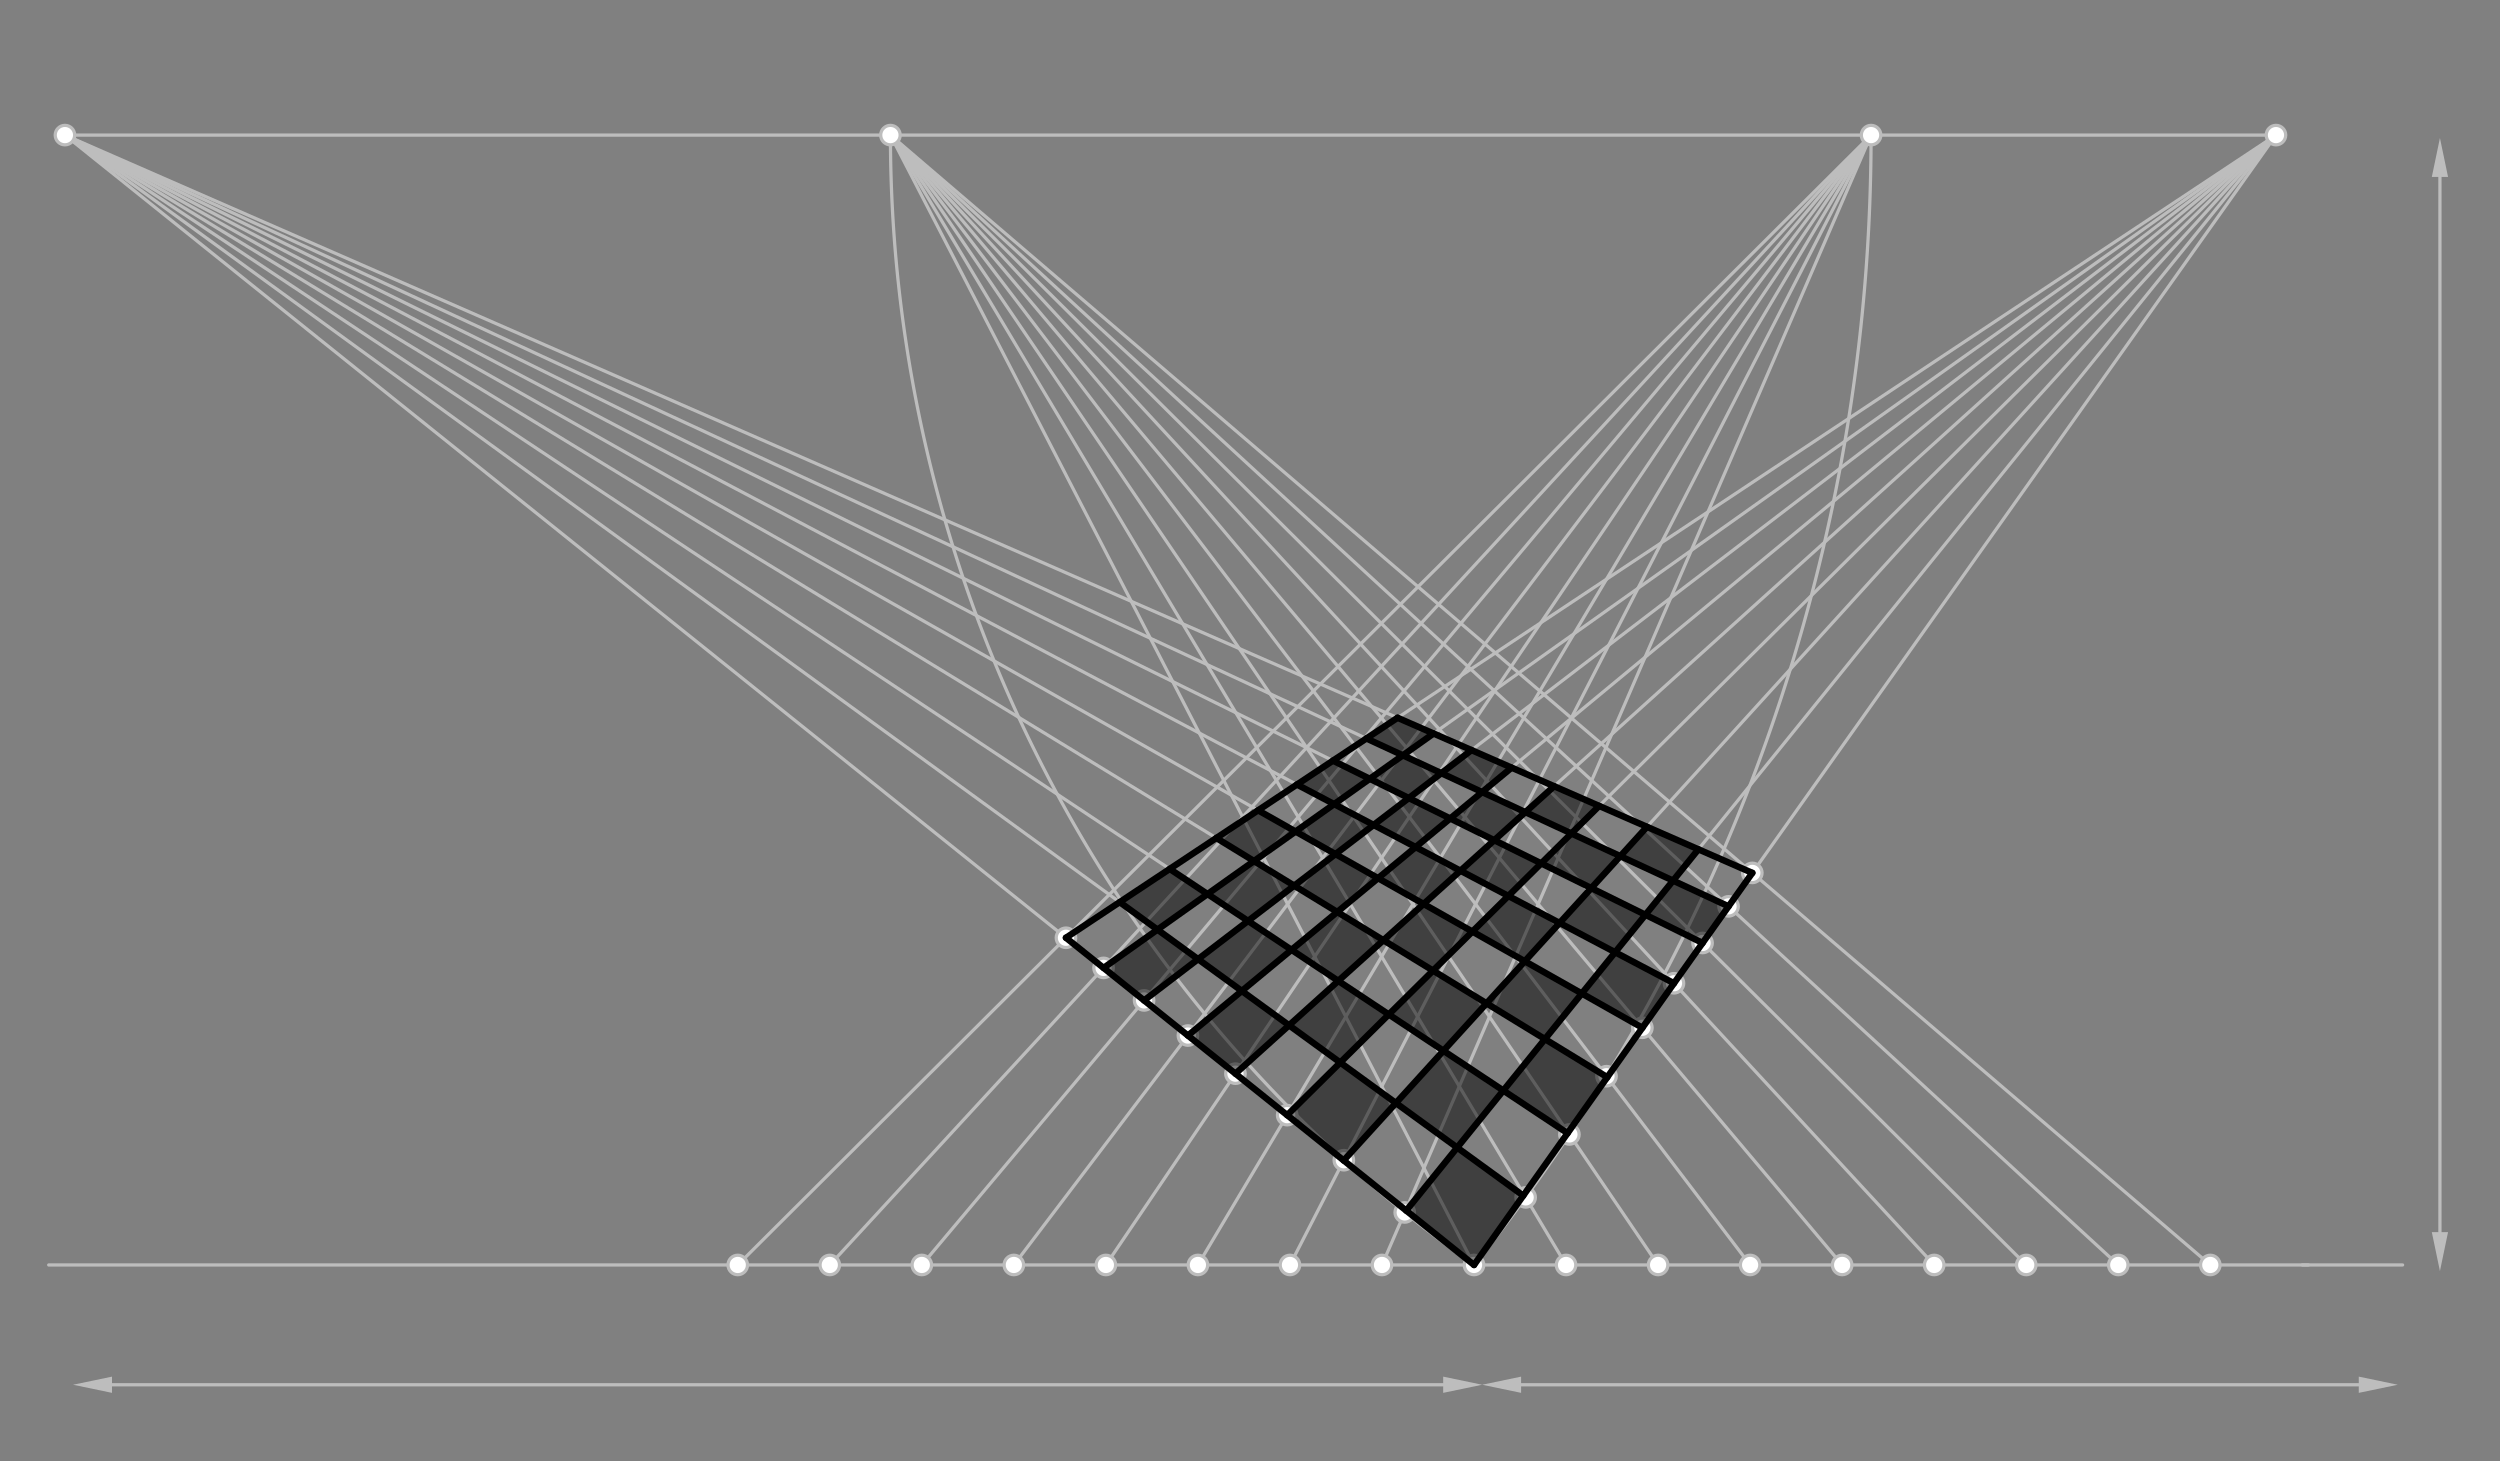 <svg xmlns="http://www.w3.org/2000/svg" class="svg--816" height="100%" preserveAspectRatio="xMidYMid meet" viewBox="0 0 770 450" width="100%"><rect x="0" y="0" width="770" height="450" fill="#808080" stroke="none"/><defs><marker id="marker-arrow" markerHeight="16" markerUnits="userSpaceOnUse" markerWidth="24" orient="auto-start-reverse" refX="24" refY="4" viewBox="0 0 24 8"><path d="M 0 0 L 24 4 L 0 8 z" stroke="inherit"></path></marker></defs><g class="aux-layer--949"><g class="element--733"><line stroke="#BDBDBD" stroke-dasharray="none" stroke-linecap="round" stroke-width="1" x1="20" x2="701" y1="41.609" y2="41.609"></line></g><g class="element--733"><line stroke="#BDBDBD" stroke-dasharray="none" stroke-linecap="round" stroke-width="1" x1="15" x2="711" y1="389.609" y2="389.609"></line></g><g class="element--733"><line stroke="#BDBDBD" stroke-dasharray="none" stroke-linecap="round" stroke-width="1" x1="20" x2="454" y1="41.609" y2="389.609"></line></g><g class="element--733"><line stroke="#BDBDBD" stroke-dasharray="none" stroke-linecap="round" stroke-width="1" x1="454" x2="701" y1="389.609" y2="41.609"></line></g><g class="element--733"><path d="M 454 389.609 A 556.291 556.291 0 0 0 576.291 41.609" fill="none" stroke="#BDBDBD" stroke-dasharray="none" stroke-linecap="round" stroke-width="1"></path></g><g class="element--733"><path d="M 454 389.609 A 426.747 426.747 0 0 1 274.253 41.609" fill="none" stroke="#BDBDBD" stroke-dasharray="none" stroke-linecap="round" stroke-width="1"></path></g><g class="element--733"><line stroke="#BDBDBD" stroke-dasharray="none" stroke-linecap="round" stroke-width="1" x1="709.118" x2="740" y1="389.609" y2="389.609"></line></g><g class="element--733"><line stroke="#BDBDBD" stroke-dasharray="none" stroke-linecap="round" stroke-width="1" x1="680.772" x2="274.253" y1="389.609" y2="41.609"></line></g><g class="element--733"><line stroke="#BDBDBD" stroke-dasharray="none" stroke-linecap="round" stroke-width="1" x1="652.425" x2="274.253" y1="389.609" y2="41.609"></line></g><g class="element--733"><line stroke="#BDBDBD" stroke-dasharray="none" stroke-linecap="round" stroke-width="1" x1="624.079" x2="274.253" y1="389.609" y2="41.609"></line></g><g class="element--733"><line stroke="#BDBDBD" stroke-dasharray="none" stroke-linecap="round" stroke-width="1" x1="595.732" x2="274.253" y1="389.609" y2="41.609"></line></g><g class="element--733"><line stroke="#BDBDBD" stroke-dasharray="none" stroke-linecap="round" stroke-width="1" x1="567.386" x2="274.253" y1="389.609" y2="41.609"></line></g><g class="element--733"><line stroke="#BDBDBD" stroke-dasharray="none" stroke-linecap="round" stroke-width="1" x1="274.253" x2="539.039" y1="41.609" y2="389.609"></line></g><g class="element--733"><line stroke="#BDBDBD" stroke-dasharray="none" stroke-linecap="round" stroke-width="1" x1="510.693" x2="274.253" y1="389.609" y2="41.609"></line></g><g class="element--733"><line stroke="#BDBDBD" stroke-dasharray="none" stroke-linecap="round" stroke-width="1" x1="274.253" x2="482.346" y1="41.609" y2="389.609"></line></g><g class="element--733"><line stroke="#BDBDBD" stroke-dasharray="none" stroke-linecap="round" stroke-width="1" x1="454" x2="274.253" y1="389.609" y2="41.609"></line></g><g class="element--733"><line stroke="#BDBDBD" stroke-dasharray="none" stroke-linecap="round" stroke-width="1" x1="425.654" x2="576.291" y1="389.609" y2="41.609"></line></g><g class="element--733"><line stroke="#BDBDBD" stroke-dasharray="none" stroke-linecap="round" stroke-width="1" x1="576.291" x2="397.307" y1="41.609" y2="389.609"></line></g><g class="element--733"><line stroke="#BDBDBD" stroke-dasharray="none" stroke-linecap="round" stroke-width="1" x1="368.961" x2="576.291" y1="389.609" y2="41.609"></line></g><g class="element--733"><line stroke="#BDBDBD" stroke-dasharray="none" stroke-linecap="round" stroke-width="1" x1="576.291" x2="340.614" y1="41.609" y2="389.609"></line></g><g class="element--733"><line stroke="#BDBDBD" stroke-dasharray="none" stroke-linecap="round" stroke-width="1" x1="312.268" x2="576.291" y1="389.609" y2="41.609"></line></g><g class="element--733"><line stroke="#BDBDBD" stroke-dasharray="none" stroke-linecap="round" stroke-width="1" x1="576.291" x2="283.921" y1="41.609" y2="389.609"></line></g><g class="element--733"><line stroke="#BDBDBD" stroke-dasharray="none" stroke-linecap="round" stroke-width="1" x1="255.575" x2="576.291" y1="389.609" y2="41.609"></line></g><g class="element--733"><line stroke="#BDBDBD" stroke-dasharray="none" stroke-linecap="round" stroke-width="1" x1="576.291" x2="227.228" y1="41.609" y2="389.609"></line></g><g class="element--733"><line stroke="#BDBDBD" stroke-dasharray="none" stroke-linecap="round" stroke-width="1" x1="20" x2="469.9" y1="41.609" y2="368.795"></line></g><g class="element--733"><line stroke="#BDBDBD" stroke-dasharray="none" stroke-linecap="round" stroke-width="1" x1="483.379" x2="20" y1="349.408" y2="41.609"></line></g><g class="element--733"><line stroke="#BDBDBD" stroke-dasharray="none" stroke-linecap="round" stroke-width="1" x1="20" x2="494.804" y1="41.609" y2="331.473"></line></g><g class="element--733"><line stroke="#BDBDBD" stroke-dasharray="none" stroke-linecap="round" stroke-width="1" x1="505.851" x2="20" y1="316.556" y2="41.609"></line></g><g class="element--733"><line stroke="#BDBDBD" stroke-dasharray="none" stroke-linecap="round" stroke-width="1" x1="20" x2="515.582" y1="41.609" y2="302.847"></line></g><g class="element--733"><line stroke="#BDBDBD" stroke-dasharray="none" stroke-linecap="round" stroke-width="1" x1="524.388" x2="20" y1="290.439" y2="41.609"></line></g><g class="element--733"><line stroke="#BDBDBD" stroke-dasharray="none" stroke-linecap="round" stroke-width="1" x1="20" x2="532.396" y1="41.609" y2="279.157"></line></g><g class="element--733"><line stroke="#BDBDBD" stroke-dasharray="none" stroke-linecap="round" stroke-width="1" x1="539.709" x2="20" y1="268.853" y2="41.609"></line></g><g class="element--733"><line stroke="#BDBDBD" stroke-dasharray="none" stroke-linecap="round" stroke-width="1" x1="432.657" x2="701" y1="373.43" y2="41.609"></line></g><g class="element--733"><line stroke="#BDBDBD" stroke-dasharray="none" stroke-linecap="round" stroke-width="1" x1="701" x2="413.902" y1="41.609" y2="357.343"></line></g><g class="element--733"><line stroke="#BDBDBD" stroke-dasharray="none" stroke-linecap="round" stroke-width="1" x1="396.452" x2="701" y1="343.465" y2="41.609"></line></g><g class="element--733"><line stroke="#BDBDBD" stroke-dasharray="none" stroke-linecap="round" stroke-width="1" x1="701" x2="380.518" y1="41.609" y2="330.688"></line></g><g class="element--733"><line stroke="#BDBDBD" stroke-dasharray="none" stroke-linecap="round" stroke-width="1" x1="365.877" x2="701" y1="318.949" y2="41.609"></line></g><g class="element--733"><line stroke="#BDBDBD" stroke-dasharray="none" stroke-linecap="round" stroke-width="1" x1="701" x2="352.379" y1="41.609" y2="308.126"></line></g><g class="element--733"><line stroke="#BDBDBD" stroke-dasharray="none" stroke-linecap="round" stroke-width="1" x1="339.896" x2="701" y1="298.115" y2="41.609"></line></g><g class="element--733"><line stroke="#BDBDBD" stroke-dasharray="none" stroke-linecap="round" stroke-width="1" x1="701" x2="328.315" y1="41.609" y2="288.83"></line></g><g class="element--733"><line stroke="#BDBDBD" stroke-dasharray="none" stroke-linecap="round" stroke-width="1" x1="34.5" x2="444.5" y1="426.5" y2="426.5"></line><path d="M22.5,426.5 l12,2.5 l0,-5 z" fill="#BDBDBD" stroke="#BDBDBD" stroke-width="0" transform="rotate(0, 22.5, 426.5)"></path><path d="M456.5,426.5 l12,2.5 l0,-5 z" fill="#BDBDBD" stroke="#BDBDBD" stroke-width="0" transform="rotate(180, 456.5, 426.5)"></path></g><g class="element--733"><line stroke="#BDBDBD" stroke-dasharray="none" stroke-linecap="round" stroke-width="1" x1="468.5" x2="726.5" y1="426.5" y2="426.5"></line><path d="M456.5,426.5 l12,2.5 l0,-5 z" fill="#BDBDBD" stroke="#BDBDBD" stroke-width="0" transform="rotate(0, 456.5, 426.5)"></path><path d="M738.5,426.5 l12,2.5 l0,-5 z" fill="#BDBDBD" stroke="#BDBDBD" stroke-width="0" transform="rotate(180, 738.5, 426.5)"></path></g><g class="element--733"><line stroke="#BDBDBD" stroke-dasharray="none" stroke-linecap="round" stroke-width="1" x1="751.5" x2="751.5" y1="54.5" y2="379.5"></line><path d="M751.5,42.5 l12,2.5 l0,-5 z" fill="#BDBDBD" stroke="#BDBDBD" stroke-width="0" transform="rotate(90, 751.5, 42.5)"></path><path d="M751.5,391.5 l12,2.5 l0,-5 z" fill="#BDBDBD" stroke="#BDBDBD" stroke-width="0" transform="rotate(270, 751.5, 391.5)"></path></g><g class="element--733"><circle cx="454" cy="389.609" r="3" stroke="#BDBDBD" stroke-width="1" fill="#ffffff"></circle>}</g><g class="element--733"><circle cx="20" cy="41.609" r="3" stroke="#BDBDBD" stroke-width="1" fill="#ffffff"></circle>}</g><g class="element--733"><circle cx="701" cy="41.609" r="3" stroke="#BDBDBD" stroke-width="1" fill="#ffffff"></circle>}</g><g class="element--733"><circle cx="274.253" cy="41.609" r="3" stroke="#BDBDBD" stroke-width="1" fill="#ffffff"></circle>}</g><g class="element--733"><circle cx="576.291" cy="41.609" r="3" stroke="#BDBDBD" stroke-width="1" fill="#ffffff"></circle>}</g><g class="element--733"><circle cx="482.346" cy="389.609" r="3" stroke="#BDBDBD" stroke-width="1" fill="#ffffff"></circle>}</g><g class="element--733"><circle cx="510.693" cy="389.609" r="3" stroke="#BDBDBD" stroke-width="1" fill="#ffffff"></circle>}</g><g class="element--733"><circle cx="539.039" cy="389.609" r="3" stroke="#BDBDBD" stroke-width="1" fill="#ffffff"></circle>}</g><g class="element--733"><circle cx="567.386" cy="389.609" r="3" stroke="#BDBDBD" stroke-width="1" fill="#ffffff"></circle>}</g><g class="element--733"><circle cx="595.732" cy="389.609" r="3" stroke="#BDBDBD" stroke-width="1" fill="#ffffff"></circle>}</g><g class="element--733"><circle cx="624.079" cy="389.609" r="3" stroke="#BDBDBD" stroke-width="1" fill="#ffffff"></circle>}</g><g class="element--733"><circle cx="652.425" cy="389.609" r="3" stroke="#BDBDBD" stroke-width="1" fill="#ffffff"></circle>}</g><g class="element--733"><circle cx="680.772" cy="389.609" r="3" stroke="#BDBDBD" stroke-width="1" fill="#ffffff"></circle>}</g><g class="element--733"><circle cx="425.654" cy="389.609" r="3" stroke="#BDBDBD" stroke-width="1" fill="#ffffff"></circle>}</g><g class="element--733"><circle cx="397.307" cy="389.609" r="3" stroke="#BDBDBD" stroke-width="1" fill="#ffffff"></circle>}</g><g class="element--733"><circle cx="368.961" cy="389.609" r="3" stroke="#BDBDBD" stroke-width="1" fill="#ffffff"></circle>}</g><g class="element--733"><circle cx="340.614" cy="389.609" r="3" stroke="#BDBDBD" stroke-width="1" fill="#ffffff"></circle>}</g><g class="element--733"><circle cx="312.268" cy="389.609" r="3" stroke="#BDBDBD" stroke-width="1" fill="#ffffff"></circle>}</g><g class="element--733"><circle cx="283.921" cy="389.609" r="3" stroke="#BDBDBD" stroke-width="1" fill="#ffffff"></circle>}</g><g class="element--733"><circle cx="255.575" cy="389.609" r="3" stroke="#BDBDBD" stroke-width="1" fill="#ffffff"></circle>}</g><g class="element--733"><circle cx="227.228" cy="389.609" r="3" stroke="#BDBDBD" stroke-width="1" fill="#ffffff"></circle>}</g><g class="element--733"><circle cx="328.315" cy="288.83" r="3" stroke="#BDBDBD" stroke-width="1" fill="#ffffff"></circle>}</g><g class="element--733"><circle cx="339.896" cy="298.115" r="3" stroke="#BDBDBD" stroke-width="1" fill="#ffffff"></circle>}</g><g class="element--733"><circle cx="352.379" cy="308.126" r="3" stroke="#BDBDBD" stroke-width="1" fill="#ffffff"></circle>}</g><g class="element--733"><circle cx="365.877" cy="318.949" r="3" stroke="#BDBDBD" stroke-width="1" fill="#ffffff"></circle>}</g><g class="element--733"><circle cx="380.518" cy="330.688" r="3" stroke="#BDBDBD" stroke-width="1" fill="#ffffff"></circle>}</g><g class="element--733"><circle cx="396.452" cy="343.465" r="3" stroke="#BDBDBD" stroke-width="1" fill="#ffffff"></circle>}</g><g class="element--733"><circle cx="413.902" cy="357.343" r="3" stroke="#BDBDBD" stroke-width="1" fill="#ffffff"></circle>}</g><g class="element--733"><circle cx="432.657" cy="373.43" r="3" stroke="#BDBDBD" stroke-width="1" fill="#ffffff"></circle>}</g><g class="element--733"><circle cx="469.9" cy="368.795" r="3" stroke="#BDBDBD" stroke-width="1" fill="#ffffff"></circle>}</g><g class="element--733"><circle cx="483.379" cy="349.408" r="3" stroke="#BDBDBD" stroke-width="1" fill="#ffffff"></circle>}</g><g class="element--733"><circle cx="494.804" cy="331.473" r="3" stroke="#BDBDBD" stroke-width="1" fill="#ffffff"></circle>}</g><g class="element--733"><circle cx="505.851" cy="316.556" r="3" stroke="#BDBDBD" stroke-width="1" fill="#ffffff"></circle>}</g><g class="element--733"><circle cx="515.582" cy="302.847" r="3" stroke="#BDBDBD" stroke-width="1" fill="#ffffff"></circle>}</g><g class="element--733"><circle cx="524.388" cy="290.439" r="3" stroke="#BDBDBD" stroke-width="1" fill="#ffffff"></circle>}</g><g class="element--733"><circle cx="532.396" cy="279.157" r="3" stroke="#BDBDBD" stroke-width="1" fill="#ffffff"></circle>}</g><g class="element--733"><circle cx="539.709" cy="268.853" r="3" stroke="#BDBDBD" stroke-width="1" fill="#ffffff"></circle>}</g></g><g class="main-layer--75a"><g class="element--733"><g fill="#000000" opacity="0.5"><path d="M 454 389.609 L 469.157 368.254 L 448.809 353.457 L 433.115 372.863 L 454 389.609 Z" stroke="none"></path></g></g><g class="element--733"><g fill="#000000" opacity="0.5"><path d="M 448.809 353.457 L 463.02 335.885 L 444.577 323.634 L 429.941 339.735 L 448.809 353.457 Z" stroke="none"></path></g></g><g class="element--733"><g fill="#000000" opacity="0.5"><path d="M 444.577 323.634 L 457.848 309.035 L 441.363 298.951 L 427.743 312.451 L 444.577 323.634 Z" stroke="none"></path></g></g><g class="element--733"><g fill="#000000" opacity="0.5"><path d="M 441.363 298.951 L 453.494 286.927 L 438.463 278.421 L 426.072 289.598 L 441.363 298.951 Z" stroke="none"></path></g></g><g class="element--733"><g fill="#000000" opacity="0.5"><path d="M 438.463 278.421 L 449.817 268.18 L 436.015 260.904 L 424.439 270.485 L 438.463 278.421 Z" stroke="none"></path></g></g><g class="element--733"><g fill="#000000" opacity="0.5"><path d="M 436.015 260.904 L 446.661 252.094 L 433.904 245.801 L 423.072 254.082 L 436.015 260.904 Z" stroke="none"></path></g></g><g class="element--733"><g fill="#000000" opacity="0.5"><path d="M 433.904 245.801 L 443.924 238.141 L 432.066 232.643 L 421.888 239.873 L 433.904 245.801 Z" stroke="none"></path></g></g><g class="element--733"><g fill="#000000" opacity="0.5"><path d="M 432.066 232.643 L 441.527 225.923 L 430.45 221.079 L 420.853 227.445 L 432.066 232.643 Z" stroke="none"></path></g></g><g class="element--733"><g fill="#000000" opacity="0.5"><path d="M 413.92 357.359 L 429.941 339.735 L 412.796 327.266 L 396.452 343.465 L 413.92 357.359 Z" stroke="none"></path></g></g><g class="element--733"><g fill="#000000" opacity="0.5"><path d="M 412.796 327.266 L 427.743 312.451 L 412.189 302.12 L 397.026 315.798 L 412.796 327.266 Z" stroke="none"></path></g></g><g class="element--733"><g fill="#000000" opacity="0.5"><path d="M 412.189 302.12 L 426.072 289.598 L 411.853 280.901 L 397.779 292.548 L 412.189 302.12 Z" stroke="none"></path></g></g><g class="element--733"><g fill="#000000" opacity="0.5"><path d="M 411.853 280.901 L 424.439 270.485 L 411.324 263.063 L 398.597 272.793 L 411.853 280.901 Z" stroke="none"></path></g></g><g class="element--733"><g fill="#000000" opacity="0.5"><path d="M 411.324 263.063 L 423.072 254.082 L 410.91 247.671 L 399.033 256.108 L 411.324 263.063 Z" stroke="none"></path></g></g><g class="element--733"><g fill="#000000" opacity="0.5"><path d="M 410.91 247.671 L 421.888 239.873 L 410.55 234.279 L 399.461 241.636 L 410.91 247.671 Z" stroke="none"></path></g></g><g class="element--733"><g fill="#000000" opacity="0.5"><path d="M 482.805 349.026 L 495.042 331.785 L 475.836 320.037 L 463.02 335.885 L 482.805 349.026 Z" stroke="none"></path></g></g><g class="element--733"><g fill="#000000" opacity="0.5"><path d="M 475.836 320.037 L 487.191 305.996 L 469.639 296.064 L 457.848 309.035 L 475.836 320.037 Z" stroke="none"></path></g></g><g class="element--733"><g fill="#000000" opacity="0.5"><path d="M 469.639 296.064 L 480.354 284.277 L 464.565 275.954 L 453.494 286.927 L 469.639 296.064 Z" stroke="none"></path></g></g><g class="element--733"><g fill="#000000" opacity="0.5"><path d="M 464.565 275.954 L 474.688 265.921 L 460.229 258.787 L 449.817 268.18 L 464.565 275.954 Z" stroke="none"></path></g></g><g class="element--733"><g fill="#000000" opacity="0.5"><path d="M 460.229 258.787 L 469.813 250.143 L 456.485 243.964 L 446.661 252.094 L 460.229 258.787 Z" stroke="none"></path></g></g><g class="element--733"><g fill="#000000" opacity="0.5"><path d="M 456.485 243.964 L 465.578 236.439 L 453.219 231.035 L 453.219 231.035 L 443.924 238.141 L 456.485 243.964 Z" stroke="none"></path></g></g><g class="element--733"><g fill="#000000" opacity="0.5"><path d="M 380.518 330.688 L 397.026 315.798 L 382.473 305.214 L 365.877 318.949 L 380.518 330.688 Z" stroke="none"></path></g></g><g class="element--733"><g fill="#000000" opacity="0.5"><path d="M 382.473 305.214 L 397.779 292.548 L 384.389 283.654 L 369.002 295.418 L 382.473 305.214 Z" stroke="none"></path></g></g><g class="element--733"><g fill="#000000" opacity="0.5"><path d="M 384.389 283.654 L 398.597 272.793 L 386.211 265.216 L 371.917 275.369 L 384.389 283.654 Z" stroke="none"></path></g></g><g class="element--733"><g fill="#000000" opacity="0.5"><path d="M 386.211 265.216 L 399.033 256.108 L 387.491 249.576 L 374.61 258.12 L 386.211 265.216 Z" stroke="none"></path></g></g><g class="element--733"><g fill="#000000" opacity="0.5"><path d="M 352.379 308.126 L 369.002 295.418 L 356.497 286.323 L 339.896 298.115 L 352.379 308.126 Z" stroke="none"></path></g></g><g class="element--733"><g fill="#000000" opacity="0.5"><path d="M 356.497 286.323 L 371.917 275.369 L 360.27 267.633 L 344.856 277.858 L 356.497 286.323 Z" stroke="none"></path></g></g><g class="element--733"><g fill="#000000" opacity="0.5"><path d="M 505.851 316.556 L 515.582 302.847 L 497.462 293.295 L 487.191 305.996 L 505.851 316.556 Z" stroke="none"></path></g></g><g class="element--733"><g fill="#000000" opacity="0.5"><path d="M 497.462 293.295 L 506.792 281.758 L 490.12 273.534 L 480.354 284.277 L 497.462 293.295 Z" stroke="none"></path></g></g><g class="element--733"><g fill="#000000" opacity="0.5"><path d="M 490.12 273.534 L 499.058 263.701 L 483.98 256.711 L 474.688 265.921 L 490.12 273.534 Z" stroke="none"></path></g></g><g class="element--733"><g fill="#000000" opacity="0.5"><path d="M 483.98 256.711 L 492.539 248.228 L 478.663 242.16 L 469.813 250.143 L 483.98 256.711 Z" stroke="none"></path></g></g><g class="element--733"><g fill="#000000" opacity="0.5"><path d="M 524.388 290.439 L 532.396 279.157 L 515.304 271.233 L 506.792 281.758 L 524.388 290.439 Z" stroke="none"></path></g></g><g class="element--733"><g fill="#000000" opacity="0.5"><path d="M 515.304 271.233 L 523.101 261.591 L 507.269 254.668 L 499.058 263.701 L 515.304 271.233 Z" stroke="none"></path></g></g><g class="element--733"><line stroke="#000000" stroke-dasharray="none" stroke-linecap="round" stroke-width="2" x1="328.315" x2="454" y1="288.83" y2="389.609"></line></g><g class="element--733"><line stroke="#000000" stroke-dasharray="none" stroke-linecap="round" stroke-width="2" x1="454" x2="539.709" y1="389.609" y2="268.853"></line></g><g class="element--733"><line stroke="#000000" stroke-dasharray="none" stroke-linecap="round" stroke-width="2" x1="539.709" x2="430.45" y1="268.853" y2="221.079"></line></g><g class="element--733"><line stroke="#000000" stroke-dasharray="none" stroke-linecap="round" stroke-width="2" x1="430.45" x2="328.315" y1="221.079" y2="288.83"></line></g><g class="element--733"><line stroke="#000000" stroke-dasharray="none" stroke-linecap="round" stroke-width="2" x1="339.896" x2="441.527" y1="298.115" y2="225.923"></line></g><g class="element--733"><line stroke="#000000" stroke-dasharray="none" stroke-linecap="round" stroke-width="2" x1="453.219" x2="352.379" y1="231.035" y2="308.126"></line></g><g class="element--733"><line stroke="#000000" stroke-dasharray="none" stroke-linecap="round" stroke-width="2" x1="365.877" x2="465.578" y1="318.949" y2="236.439"></line></g><g class="element--733"><line stroke="#000000" stroke-dasharray="none" stroke-linecap="round" stroke-width="2" x1="478.663" x2="380.518" y1="242.16" y2="330.688"></line></g><g class="element--733"><line stroke="#000000" stroke-dasharray="none" stroke-linecap="round" stroke-width="2" x1="396.452" x2="492.539" y1="343.465" y2="248.228"></line></g><g class="element--733"><line stroke="#000000" stroke-dasharray="none" stroke-linecap="round" stroke-width="2" x1="507.266" x2="413.861" y1="254.667" y2="357.424"></line></g><g class="element--733"><line stroke="#000000" stroke-dasharray="none" stroke-linecap="round" stroke-width="2" x1="433.115" x2="523.101" y1="372.863" y2="261.591"></line></g><g class="element--733"><line stroke="#000000" stroke-dasharray="none" stroke-linecap="round" stroke-width="2" x1="532.396" x2="420.853" y1="279.157" y2="227.445"></line></g><g class="element--733"><line stroke="#000000" stroke-dasharray="none" stroke-linecap="round" stroke-width="2" x1="410.55" x2="524.388" y1="234.279" y2="290.439"></line></g><g class="element--733"><line stroke="#000000" stroke-dasharray="none" stroke-linecap="round" stroke-width="2" x1="515.582" x2="399.461" y1="302.847" y2="241.636"></line></g><g class="element--733"><line stroke="#000000" stroke-dasharray="none" stroke-linecap="round" stroke-width="2" x1="387.491" x2="505.851" y1="249.576" y2="316.556"></line></g><g class="element--733"><line stroke="#000000" stroke-dasharray="none" stroke-linecap="round" stroke-width="2" x1="495.042" x2="374.63" y1="331.785" y2="258.107"></line></g><g class="element--733"><line stroke="#000000" stroke-dasharray="none" stroke-linecap="round" stroke-width="2" x1="360.27" x2="482.805" y1="267.633" y2="349.026"></line></g><g class="element--733"><line stroke="#000000" stroke-dasharray="none" stroke-linecap="round" stroke-width="2" x1="469.157" x2="344.856" y1="368.254" y2="277.858"></line></g></g><g class="snaps-layer--ac6"></g><g class="temp-layer--52d"></g></svg>